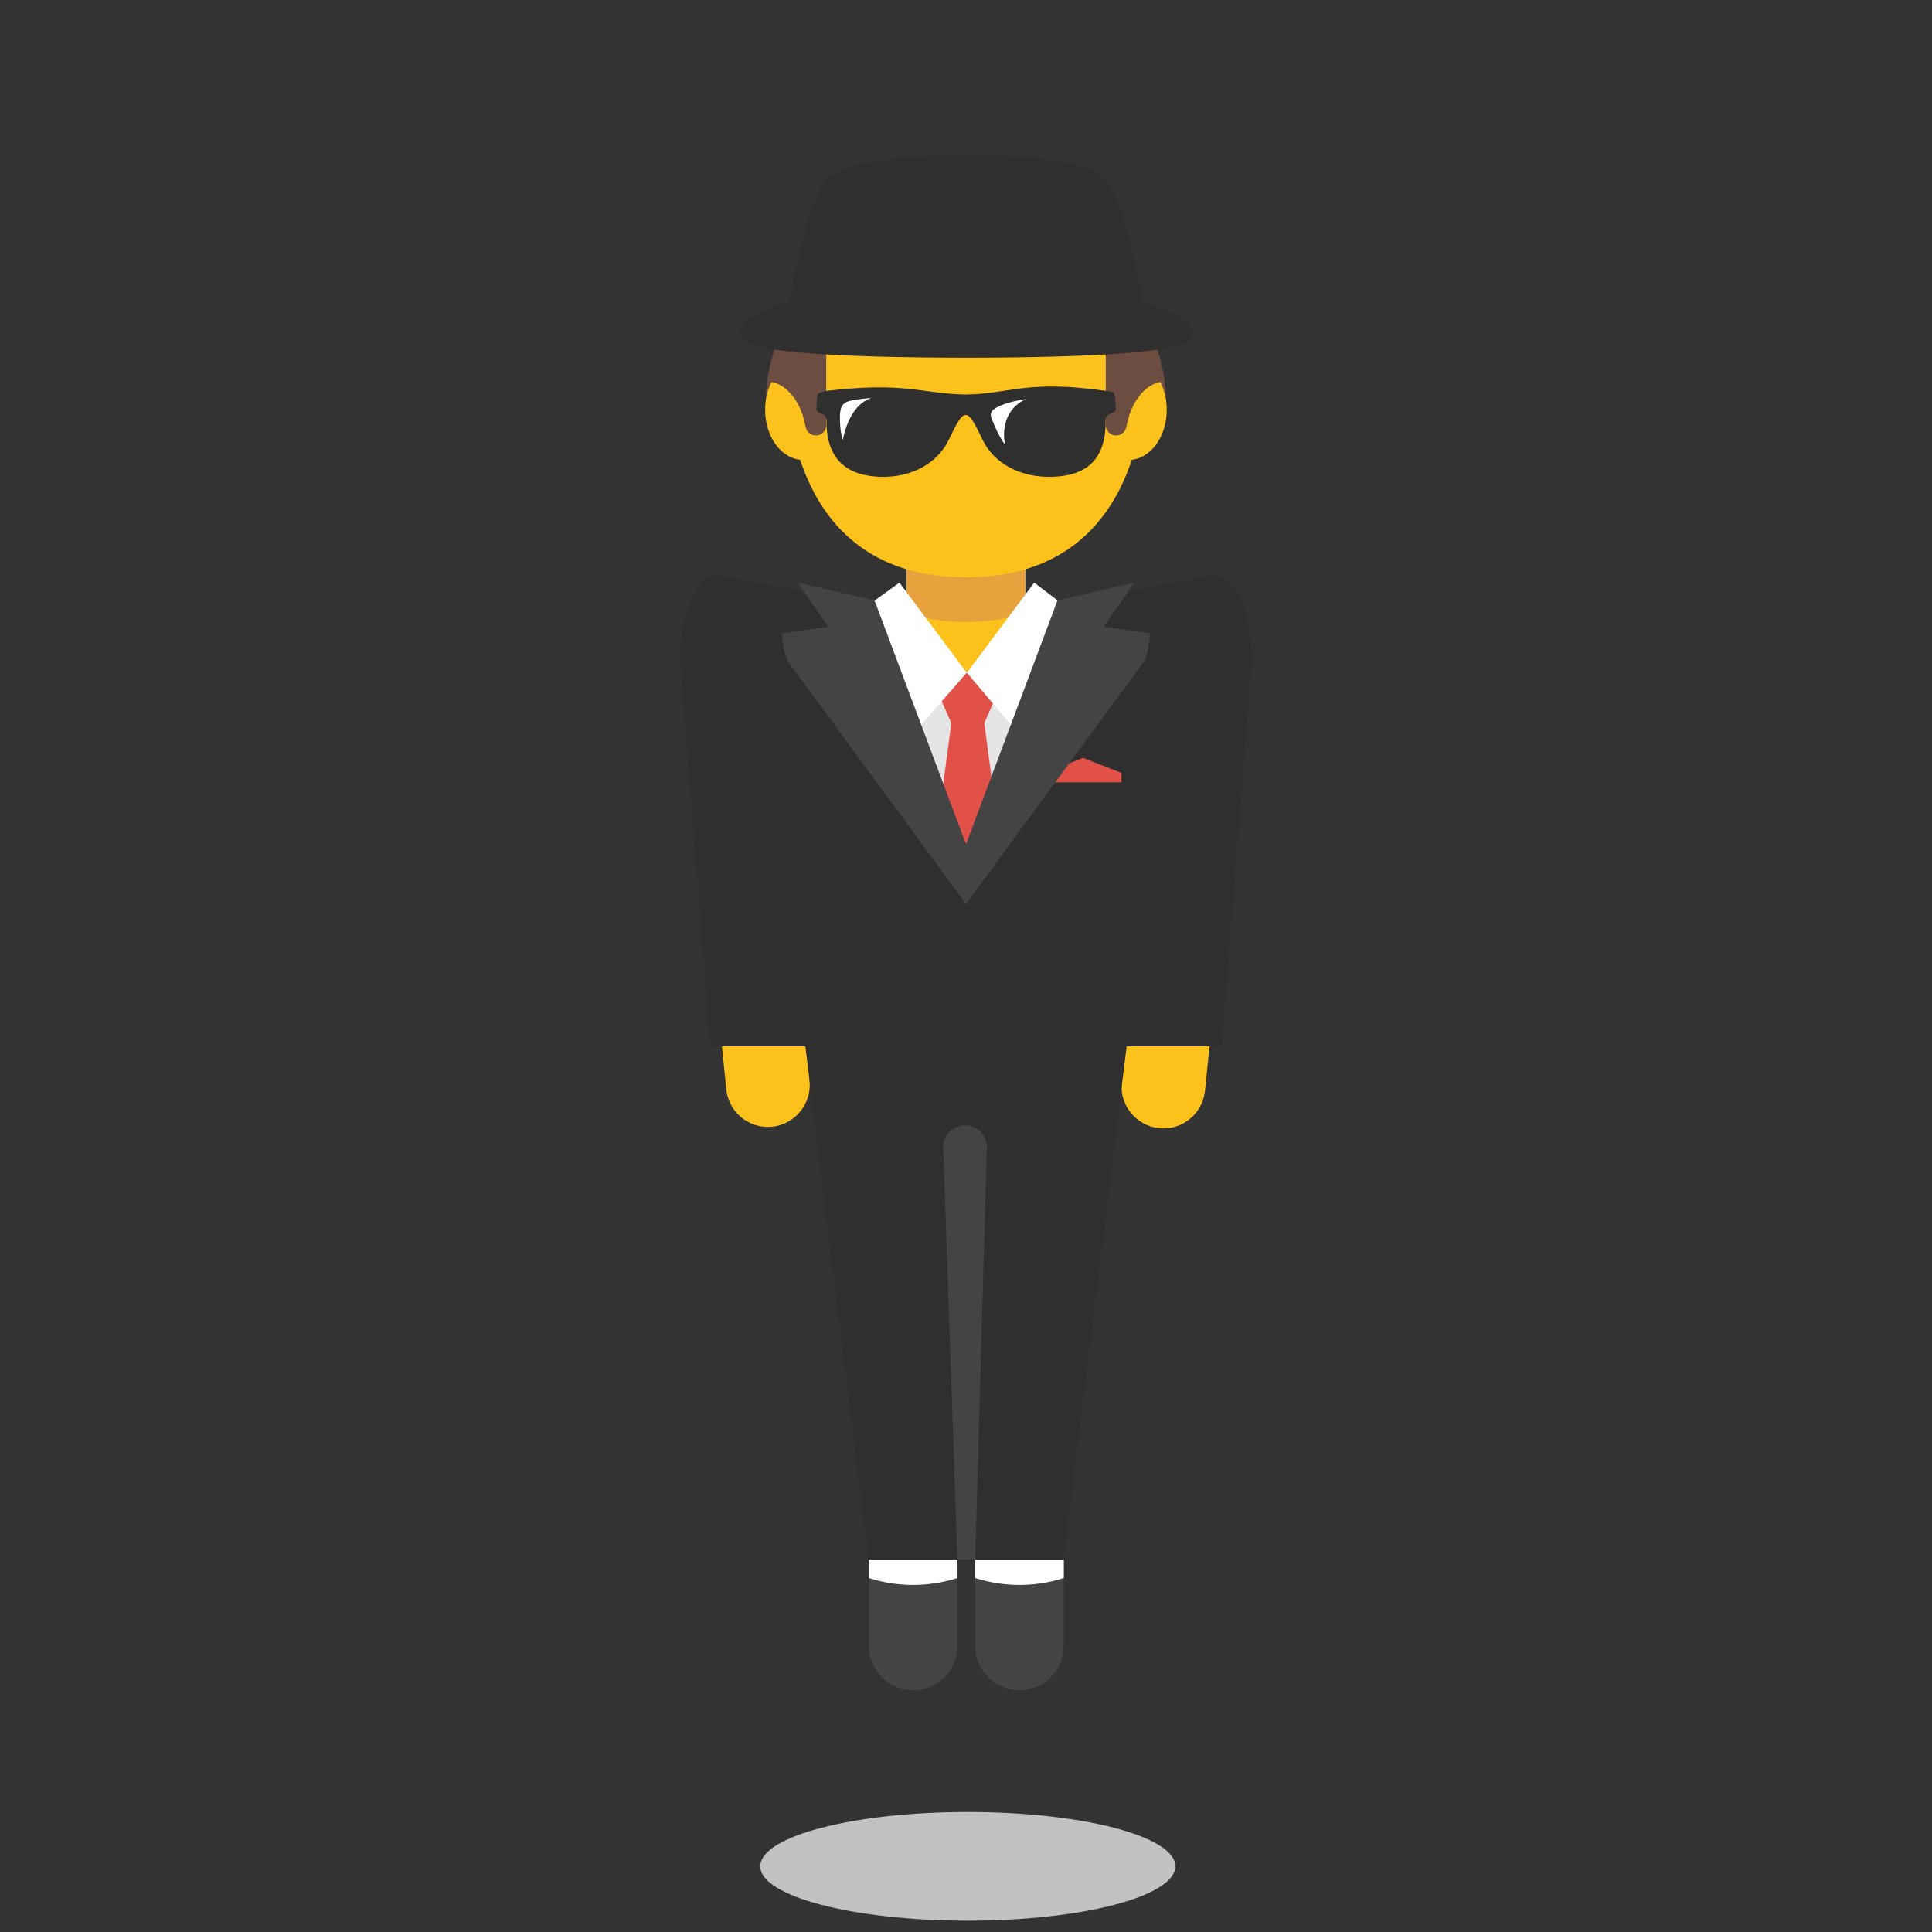 <svg width="128" height="128" style="enable-background:new 0 0 128 128;" xmlns="http://www.w3.org/2000/svg" xmlns:xlink="http://www.w3.org/1999/xlink">
  <rect width="100%" height="100%" fill="#333333" stroke="none"/>
  <g>
    <path d="M74.31,71.79c-0.11,1.63,1.19,3,2.83,2.97c1.42-0.03,2.59-1.14,2.7-2.56l0.31-3.03l-5.65-0.1 L74.31,71.79z" style="fill:#FCC21B;"/>
    <path d="M48.11,72.1c0.11,1.42,1.28,2.53,2.7,2.56c1.63,0.04,2.94-1.34,2.83-2.97l-0.18-2.63l-5.64,0.14 L48.11,72.1z" style="fill:#FCC21B;"/>
  </g>
  <path d="M64,41.22l16.38-3.09c1.84,0,2.55,3.59,2.55,5.43l-2,25.76H63.75L64,41.22z" style="fill:#2F2F2F;"/>
  <ellipse cx="64.12" cy="123.65" rx="13.75" ry="3.6" style="fill:#C2C2C2;"/>
  <rect height="11.4" style="fill:#FFFFFF;" width="3.43" x="61.97" y="43.13"/>
  <polygon points="273.79,104.54 267.93,104.54 264.5,66.8 272.93,66.8 " style="fill:#2F2F2F;"/>
  <path d="M232.33,104.54h-9.29v-1.58c0-2.21,1.79-4,4-4h1.29c2.21,0,4,1.79,4,4V104.54z" style="fill:#444444;"/>
  <polygon points="273.79,104.54 279.65,104.54 283.09,66.8 274.65,66.8 " style="fill:#2F2F2F;"/>
  <path d="M232.33,104.54h9.29v-1.58c0-2.21-1.79-4-4-4h-1.29c-2.21,0-4,1.79-4,4V104.54z" style="fill:#444444;"/>
  <g>
    <polygon points="249.62,52.07 250.4,64.83 250.63,64.86 " style="fill:none;"/>
    <polygon points="272.56,52.16 271.81,64.84 272.06,64.8 " style="fill:none;"/>
    <path d="M276.87,41.07c-1.19-0.56-10.99-4.01-13.89-4.07c-0.48-0.01-0.87,0.38-0.87,0.86l0,9.25 c0,0.47-0.38,0.86-0.86,0.86c-0.47,0-0.86-0.38-0.86-0.86l0-9.25c0-0.48-0.39-0.87-0.87-0.86c-2.9,0.05-12.46,3.34-13.93,4.02 c-1.71,0.8-2.71,2.61-2.51,4.49c0.35,3.21,0.77,14.75,0.92,18.42l6.39,0.89l-0.79-12.75l1.01,12.79l0.1,0.01l-0.06,0.45l0.22,2.41 c0.04,0.44,0.41,0.78,0.85,0.78h7.79h2.57h8.65c0.44,0,0.81-0.34,0.85-0.78l0.11-1.59l-0.18-1.27l0.27-0.04l0.74-12.67l-0.5,12.64 l6.45-0.9c0.16-3.57,0.61-15.24,0.87-18.47C279.53,43.6,278.54,41.85,276.87,41.07z" style="fill:#2F2F2F;"/>
    <polygon points="250.55,66.86 250.52,66.45 250.46,66.85 " style="fill:#FFFFFF;"/>
    <path d="M244.01,63.94c0.04,0.86,0.06,1.37,0.06,1.37c0.03,0.4,0.34,0.73,0.74,0.78l5.66,0.76l0.06-0.4 l-0.11-1.62L244.01,63.94z" style="fill:#FFFFFF;"/>
    <polygon points="250.63,64.86 250.67,65.32 250.74,64.87 " style="fill:#2F2F2F;"/>
    <polygon points="271.55,64.87 271.72,66.15 271.81,64.84 " style="fill:#2F2F2F;"/>
    <path d="M271.97,66.76l5.75-0.8c0.4-0.06,0.71-0.38,0.74-0.78c0,0,0.02-0.48,0.06-1.27l-6.45,0.9 L271.97,66.76z" style="fill:#FFFFFF;"/>
  </g>
  <path d="M64,41.22l-16.38-3.09c-1.84,0-2.55,3.59-2.55,5.43l2,25.76h17.18L64,41.22z" style="fill:#2F2F2F;"/>
  <g>
    <polygon points="63.83,45.23 60.07,39.8 60.07,36.66 67.93,36.66 67.93,39.8 " style="fill:#FCC21B;"/>
    <path d="M67.93,40.58c0,0-1.5,0.63-3.93,0.63c-2.42,0-3.93-0.63-3.93-0.63v-3.93c0-1.03,0.68-1.97,1.71-1.97 h4.44c1.03,0,1.71,0.94,1.71,1.97V40.58z" style="fill:#E8A23D;"/>
  </g>
  <g>
    <rect height="12.91" style="fill:#E5E5E5;" width="8.61" x="59.98" y="44.49"/>
    <polygon points="67.54,65.41 64.12,67.58 60.7,65.41 63.04,47.81 65.2,47.81 " style="fill:#E15148;"/>
    <polygon points="65.2,47.94 63.04,47.94 62.08,45.75 62.49,44.56 65.76,44.56 66.16,45.75 " style="fill:#E15148;"/>
    <path d="M59.59,38.6l4.46,5.97l-3.51,4.01c-0.32,0.37-0.91,0.29-1.13-0.14l-2.74-6.9 c-0.15-0.38-0.02-0.81,0.31-1.05L59.59,38.6z" style="fill:#FFFFFF;"/>
    <path d="M68.52,38.6l-4.46,5.97l3.38,4c0.31,0.37,0.9,0.3,1.12-0.13l2.77-6.88c0.15-0.37,0.03-0.8-0.29-1.04 L68.52,38.6z" style="fill:#FFFFFF;"/>
  </g>
  <polygon points="68.9,68.22 71.21,67.15 70.54,43.94 64.05,55.96 57.46,43.71 56.79,66.92 58.97,67.93 58.85,68.21 " style="fill:#2F2F2F;"/>
  <path d="M59.21,27.02c0,1.18-0.79,2.14-1.77,2.14c-0.98,0-1.78-0.96-1.78-2.14c0-1.19,0.8-2.15,1.78-2.15 C58.41,24.87,59.21,25.83,59.21,27.02" style="fill:#2F2F2F;"/>
  <path d="M68.09,27.02c0,1.18,0.79,2.14,1.78,2.14c0.98,0,1.78-0.96,1.78-2.14c0-1.19-0.8-2.15-1.78-2.15 C68.88,24.88,68.09,25.84,68.09,27.02" style="fill:#2F2F2F;"/>
  <g>
    <path d="M77.26,26.6c0,0,0.04-3.58-1.89-5.81h-2.19v3.27L77.26,26.6z" style="fill:#6D4C41;"/>
    <path d="M50.73,26.6c0,0-0.04-3.58,1.89-5.81h2.19v3.27L50.73,26.6z" style="fill:#6D4C41;"/>
    <path d="M77.3,27.15c0,1.83-1.13,3.32-2.52,3.32s-2.52-1.48-2.52-3.32c0-1.83,1.13-3.32,2.52-3.32 S77.3,25.32,77.3,27.15" style="fill:#FCC21B;"/>
    <path d="M55.73,27.15c0,1.83-1.13,3.32-2.52,3.32c-1.39,0-2.52-1.48-2.52-3.32c0-1.83,1.13-3.32,2.52-3.32 C54.6,23.84,55.73,25.32,55.73,27.15" style="fill:#FCC21B;"/>
    <path d="M75.89,24.75c0-2.96-5.32-9.8-11.89-9.8c-6.56,0-11.89,6.83-11.89,9.8c0,2.96,0.87,13.5,11.89,13.5 C75.02,38.25,75.89,27.71,75.89,24.75" style="fill:#FCC21B;"/>
    <path d="M51.14,24.11l-0.03,1.2c0,0,1.34,0.11,2.07,2.18l0,0l0.21,0.84c0.11,0.43,0.58,0.64,0.97,0.45 c0.23-0.12,0.38-0.35,0.38-0.61v-4.91l-2.14-0.4L51.14,24.11z" style="fill:#6D4C41;"/>
    <path d="M76.86,24.11l0.03,1.2c0,0-1.34,0.11-2.07,2.18l0,0l-0.21,0.84c-0.11,0.43-0.58,0.64-0.97,0.45 c-0.23-0.12-0.38-0.35-0.38-0.61v-4.91l2.14-0.4L76.86,24.11z" style="fill:#6D4C41;"/>
  </g>
  <g>
    <path d="M72.21,27.81L72.21,27.81c0.03-1.03-0.15-1.27-0.94-1.4 c-0.74-0.13-1.51-0.19-2.26-0.16c-0.91,0.03-1.93,0.32-2.63,0.57c-0.89,0.33-1.02,0.39-0.82,0.85c0.55,1.3,1.22,3.07,3.98,2.98 C71.58,30.59,72.17,29.4,72.21,27.81" style="fill-rule:evenodd;clip-rule:evenodd;fill:#FFFFFF;"/>
    <path d="M55.58,27.81c0.04,1.58,0.63,2.78,2.67,2.84 c2.76,0.08,3.44-1.68,3.98-2.98c0.19-0.46,0.07-0.52-0.82-0.85c-0.69-0.25-1.72-0.54-2.63-0.57c-0.75-0.02-1.51,0.04-2.26,0.16 C55.73,26.55,55.56,26.79,55.58,27.81z" style="fill-rule:evenodd;clip-rule:evenodd;fill:#FFFFFF;"/>
    <path d="M54.56,25.92c5.46-0.66,6.43,0.17,9.44,0.22 c3.01-0.05,3.98-1.01,9.44-0.22c0.34,0.05,0.37,0.06,0.43,0.34c0.02,0.12,0.04,0.64,0.05,0.76c0.01,0.23-0.04,0.26-0.32,0.38 c-0.24,0.1-0.35,0.13-0.35,0.55c0,2.73-1.51,3.58-3.54,3.64c-2.15,0.07-3.89-0.93-4.62-2.47c-1.03-2.17-1.19-2.17-2.22,0 c-0.73,1.54-2.43,2.54-4.57,2.47c-2.03-0.07-3.54-1.01-3.54-3.64c0-0.41-0.11-0.45-0.35-0.55c-0.27-0.12-0.33-0.15-0.32-0.38 c0.01-0.12,0.02-0.64,0.05-0.76C54.19,25.98,54.22,26.1,54.56,25.92L54.56,25.92z M72.35,27.9c0.03-1.03-0.15-1.27-0.94-1.4 c-0.74-0.13-1.51-0.19-2.26-0.16c-0.91,0.03-1.94,0.19-2.63,0.44c-0.89,0.33-0.99,0.58-0.79,1.04c0.55,1.3,1.2,3,3.96,2.92 C71.71,30.68,72.31,29.48,72.35,27.9L72.35,27.9z M55.65,27.9c0.04,1.58,0.63,2.78,2.67,2.84c2.76,0.08,3.44-1.68,3.98-2.98 c0.19-0.46,0.07-0.52-0.82-0.85c-0.69-0.25-1.72-0.54-2.63-0.57c-0.75-0.02-1.51,0.04-2.26,0.16C55.8,26.63,55.62,26.87,55.65,27.9 z" style="fill-rule:evenodd;clip-rule:evenodd;fill:#2F2F2F;"/>
    <path d="M62.39,29.07c-0.74,1.1-2.61,2.08-3.88,2.08c-1.27,0-3.03-0.62-2.61-2.29 c0.44-1.76,1.35-2.62,2.61-2.62C59.78,26.24,64.19,26.39,62.39,29.07z" style="fill:#2F2F2F;"/>
    <path d="M72.71,29.07c-0.6,1.16-2.61,2.08-3.88,2.08c-1.27,0-2.35-0.95-2.31-2.42 c0.04-1.63,1.23-2.5,2.5-2.48C71.53,26.3,74.12,26.33,72.71,29.07z" style="fill:#2F2F2F;"/>
  </g>
  <polygon points="239.05,68.68 248.15,70.57 249.62,69.69 238.93,67.66 " style="fill:#2F2F2F;"/>
  <polygon points="74.3,51.83 69.21,51.83 69.21,51.21 71.76,50.21 74.3,51.21 " style="fill:#E15148;"/>
  <polygon points="260.18,68.68 251.09,70.57 249.62,69.69 260.3,67.66 " style="fill:#2F2F2F;"/>
  <path d="M75.15,38.6l-2.02,2.92l3.08,0.45c-0.09,0.61-0.14,1.6-0.56,2.05l-11.67,15.9l0.01-3.96l6.07-16.18 L75.15,38.6z" style="fill:#444444;"/>
  <g>
    <polygon points="70.44,103.34 57.56,103.34 53.25,68.46 74.75,68.46 " style="fill:#2F2F2F;"/>
    <path d="M60.5,111.98L60.5,111.98c-1.62,0-2.93-1.31-2.93-2.93v-5.71h5.86v5.71 C63.43,110.67,62.12,111.98,60.5,111.98z" style="fill:#444444;"/>
    <path d="M67.54,111.98L67.54,111.98c-1.62,0-2.93-1.31-2.93-2.93v-5.71h5.86v5.71 C70.47,110.67,69.16,111.98,67.54,111.98z" style="fill:#444444;"/>
    <path d="M63.19,74.76c-0.45,0.27-0.72,0.76-0.7,1.28l0.94,27.29h1.18l0.77-27.3 c0.01-0.52-0.25-1.01-0.7-1.27l-0.01,0C64.22,74.49,63.65,74.49,63.19,74.76L63.19,74.76z" style="fill:#444444;"/>
    <path d="M63.43,104.55L63.43,104.55c-1.91,0.61-3.96,0.61-5.87,0h0v-1.21h5.87V104.55z" style="fill:#FFFFFF;"/>
    <path d="M70.48,104.55L70.48,104.55c-1.91,0.61-3.96,0.61-5.87,0l0,0v-1.21h5.87V104.55z" style="fill:#FFFFFF;"/>
  </g>
  <path d="M75.69,19.99c0,0-1.1-6.55-2.39-8.03c-1.27-1.46-6.28-1.68-9.29-1.69l0,0h0h0l0,0 c-3.01,0.01-8.02,0.23-9.29,1.69c-1.29,1.48-2.39,8.03-2.39,8.03s-4.91,1.46-2.77,2.71c1.04,0.61,5.61,0.99,14.46,1l0,0h0h0l0,0 c8.85-0.01,13.42-0.39,14.46-1C80.6,21.45,75.69,19.99,75.69,19.99z" style="fill:#2F2F2F;"/>
  <path d="M52.85,38.6l2.02,2.92l-3.08,0.45c0.09,0.61,0.14,1.6,0.56,2.05l11.67,15.9l-0.01-3.96l-6.07-16.18 L52.85,38.6z" style="fill:#444444;"/>
</svg>